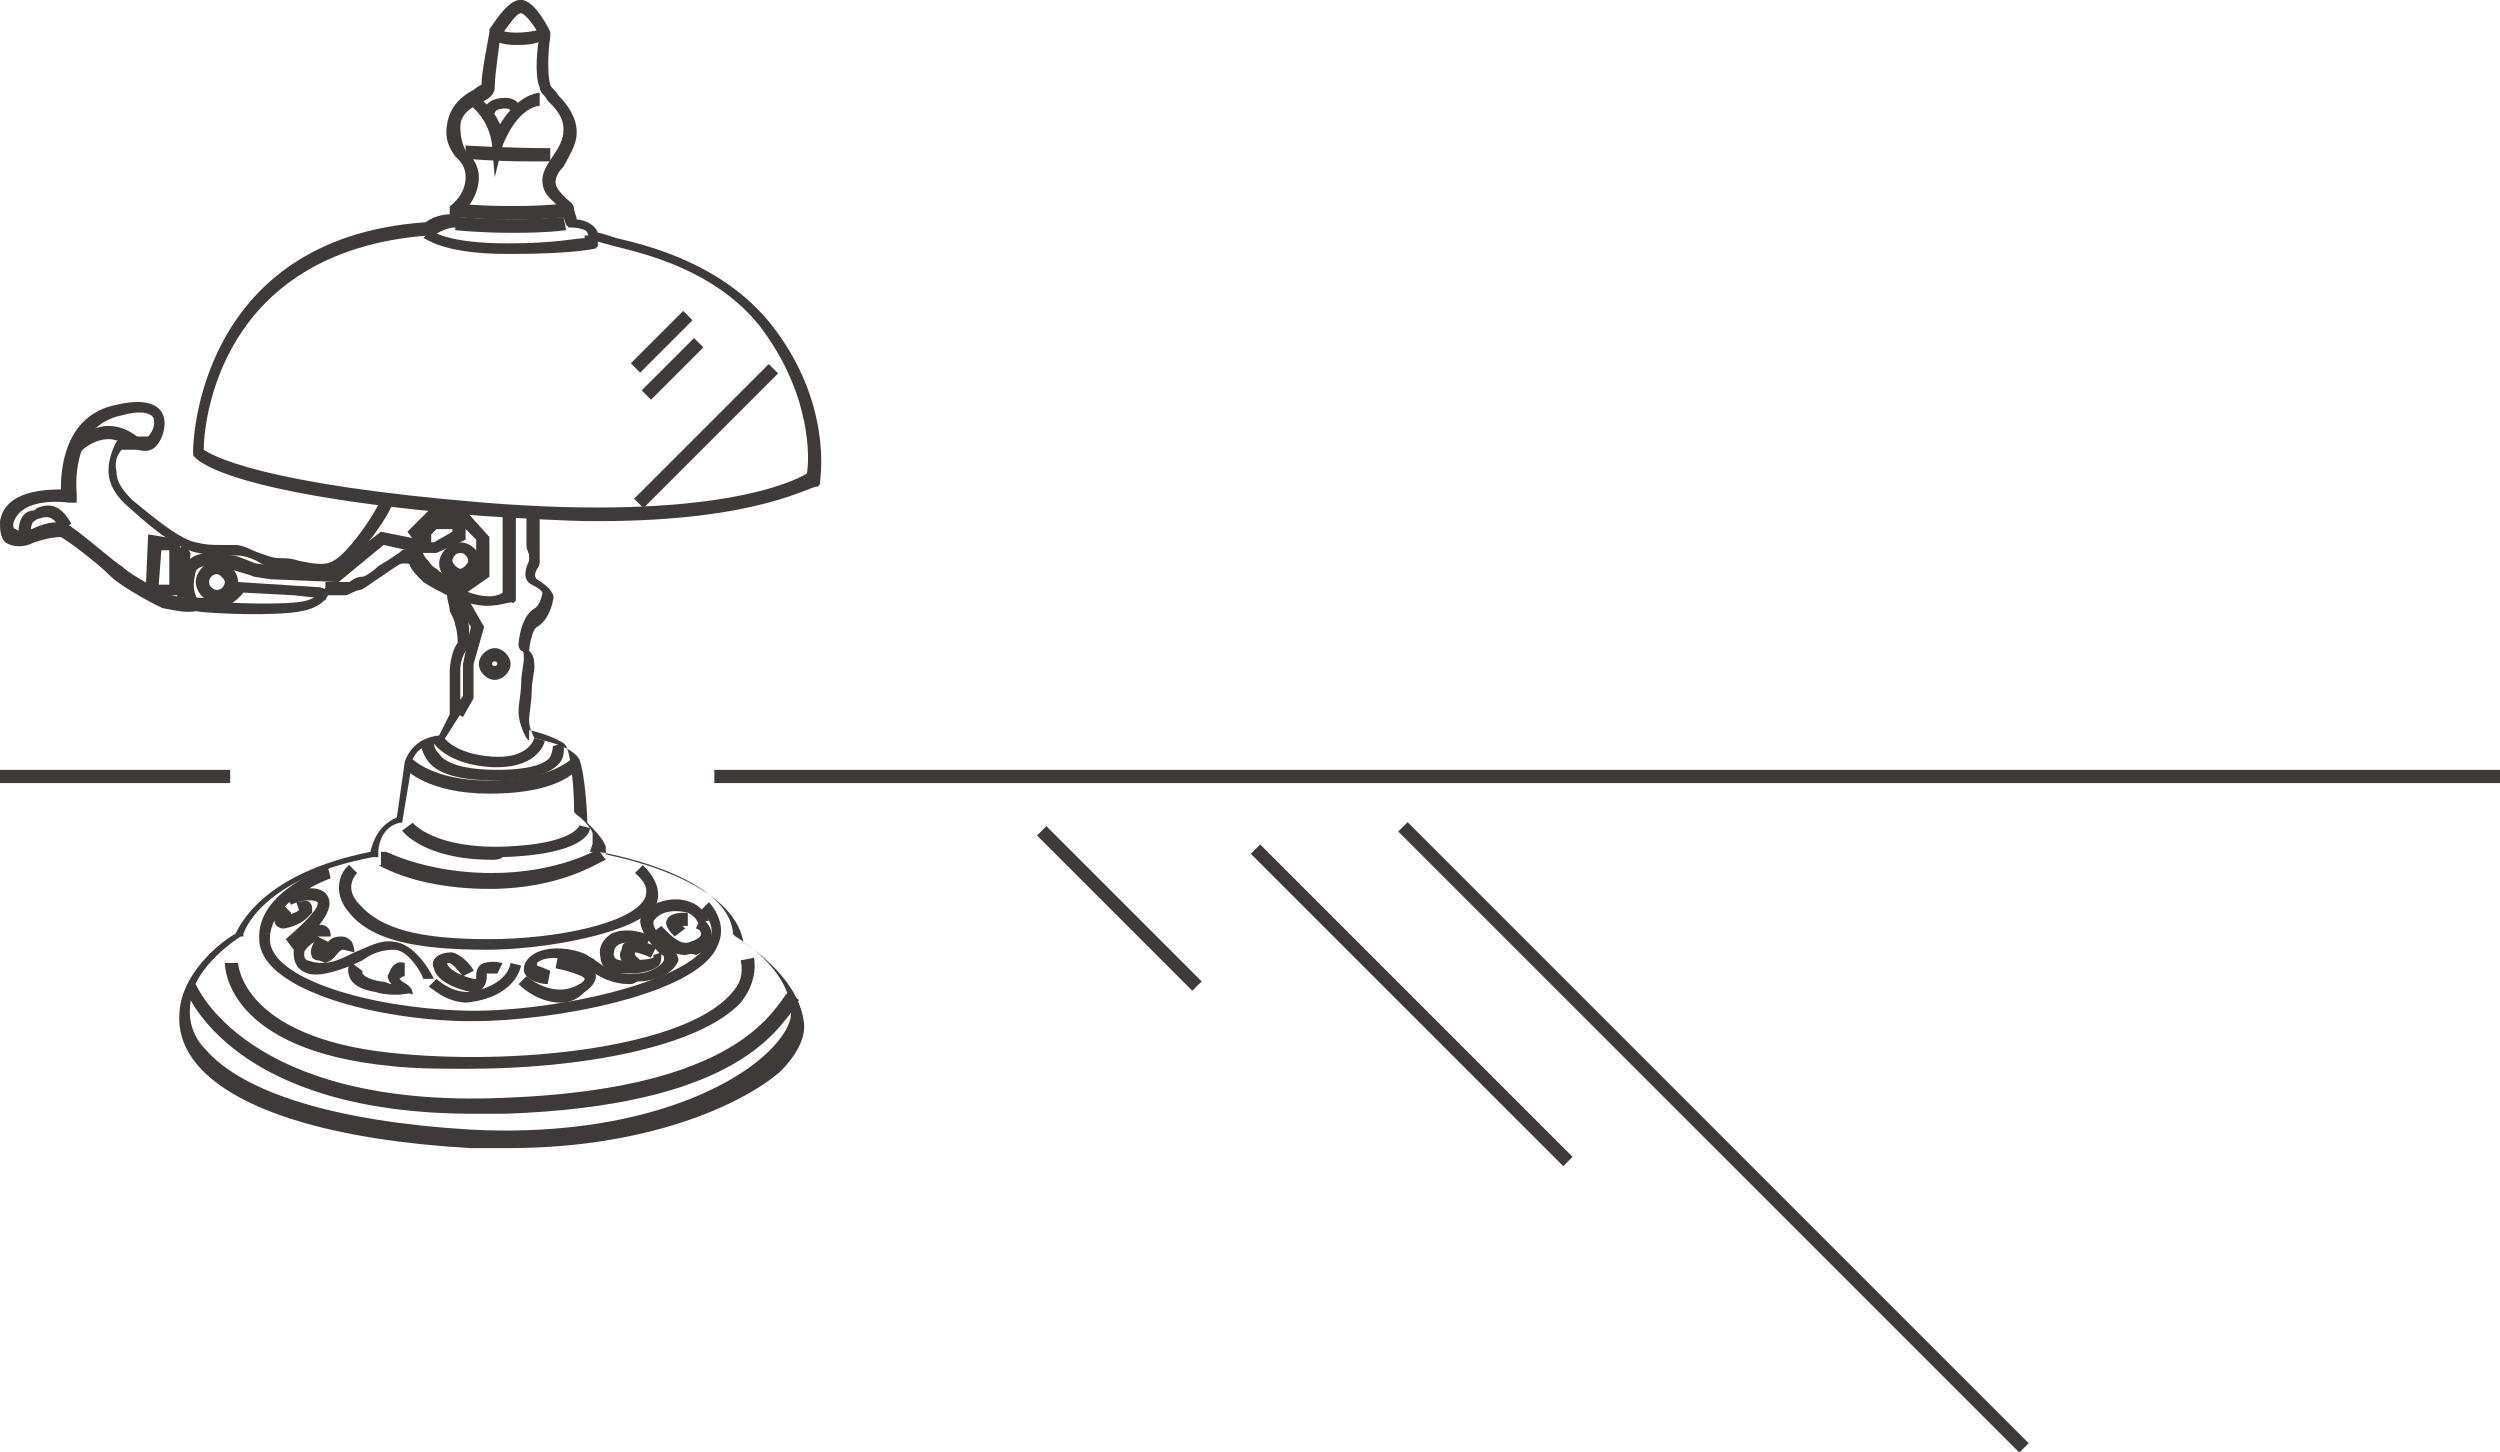 <svg version="1.1" id="&#x30EC;&#x30A4;&#x30E4;&#x30FC;_1" xmlns="http://www.w3.org/2000/svg" x="0" y="0" width="94.5" height="54.9" viewBox="0 0 94.5 54.9" xml:space="preserve"><style>.st0{fill:#3e3a39}</style><path class="st0" d="M22.6 19.7c-1.3 0-2.7-.1-4.4-.2-9.6-.8-10.8-2.1-10.9-2.3V17c0-.1.1-8 8.8-8.6.1-.1.5-.3.9-.3v-.3s.6-.4.6-1.1c0-.3-.1-.5-.3-.7l-.1-.1c-.2-.3-.4-.6-.3-1.2.1-.7.6-1.1 1-1.3.1-.1.3-.2.3-.2 0-.5.3-1.9.3-2v-.1c.1-.1.6-1 1.1-1.1.5-.1 1 .8 1.2 1.2v.2c-.1.6-.1 1.5 0 1.8 0 .1.2.2.3.4.3.3.7.8.7 1.4 0 .5-.3.9-.5 1.3-.2.2-.3.4-.3.6 0 .2.2.4.4.6.1.1.3.2.3.4 0 .1.1.3.1.4.3 0 .7.2.8.5.1 0 .4.1.7.2 1.3.3 4 1 5.8 3.2 2.4 3 1.9 5.9 1.9 6v.1l-.1.1c-.2-.1-2.1 1.3-8.3 1.3zM7.7 17c.3.2 2.1 1.3 10.6 2 8.7.7 11.7-.8 12.2-1.1.1-.5.2-3-1.8-5.6-1.7-2.1-4.3-2.7-5.5-3-.7-.2-.9-.2-1-.5 0-.1-.3-.2-.6-.2h-.1l-.1-.1-.2-.6-.2-.2c-.2-.2-.5-.4-.5-.9 0-.3.2-.6.4-.9.2-.3.4-.6.4-1 0-.5-.3-.8-.6-1.1-.1-.2-.3-.3-.3-.5-.2-.4-.1-1.6 0-1.9-.2-.5-.6-.9-.7-.9-.2 0-.5.5-.8.9 0 .2-.2 1.4-.2 1.9 0 .3-.3.5-.6.6-.3.2-.7.4-.7.9 0 .4.1.7.2.9l.1.1c.2.2.4.5.4.9 0 .7-.5 1.3-.7 1.4v.5h-.2c-.4 0-.8.3-.8.3h-.2c-8 .6-8.5 7.2-8.5 8.1zm14.9-8.2z"/><path class="st0" d="M19.9 6.1c-1.2 0-2.3-.1-2.3-.1v-.5s1.6.1 3.2.1v.5h-.9zm-.4-4.4c-.6 0-.9-.2-1-.2l.3-.4-.1.2.1-.2s.5.3 1.7 0l.1.4c-.4.2-.8.2-1.1.2z"/><path class="st0" d="M18.7 6.7l-.1-1.2c-.1-1-.8-1.5-.8-1.5l.2-.4s.6.4.9 1.1c.3-.5.8-1.1 1.5-1.2V4c-.9.1-1.4 1.5-1.4 1.5l-.3 1.2z"/><path class="st0" d="M18.7 4.3l-.4-.2c.1-.2.3-.4.8-.4s.6.4.7.5h-.5s0-.1-.2-.1c-.3 0-.4.1-.4.2zm.6 4c-1.2 0-2.1-.1-2.1-.1l.1-.5s2 .2 4 0l.1.5c-.8.1-1.5.1-2.1.1z"/><path class="st0" d="M19.3 8.8c-1.2 0-2.1-.1-2.1-.1l.1-.5s2 .2 4 0l.1.5c-.8.1-1.5.1-2.1.1z"/><path class="st0" d="M19.2 9.6c-2.5 0-3.1-.6-3.2-.6l.3-.3s.5.5 2.9.5c1.8 0 2.6-.2 2.9-.2v-.1h.5v.4l-.1.1c-.1 0-.7.2-3.3.2zm0 33.8h-1.4C12.6 43.1 9 42 7.5 40.3c-.6-.7-.8-1.4-.7-2.2.2-1.5 1.7-2.6 2.1-2.8.2-.4 1.1-2.3 5.1-3.1.1-.4.3-1 1-1.3l.3-2.1c.1-.3.4-.9 1.3-1l.4-.8v-1.6s0-.7.3-1.1c0-.1 0-.4-.1-.7 0-.1-.1-.3-.2-.5 0-.2-.1-.4-.1-.6-.2-.1-.6-.3-.9-.5-.2-.2-.4-.4-.5-.6 0-.1-.1-.1-.1-.1h-.2c-.1 0-.5.3-.8.5-.6.4-.7.5-.8.5-.1 0-.5.2-.5.2h-.7c-.1.2-.4.5-1 .6-.9.2-3.5.1-4 0-.4.1-1.1-.1-1.2-.1-.1 0-1.6-.8-2-1.2-.6-.6-1.7-1.4-1.9-1.5-.1 0-.4 0-1 .2-.4.2-.8.2-1.1 0-.2-.2-.2-.5-.2-.8.1-.6.6-1.2 2.3-1.2 0-.7.1-2.8 2.1-3.2 1.3-.3 1.7.1 1.8.5.1.5-.2 1.1-.5 1.2-.2.1-.4 0-.6 0h-.5c-.1.1-.3.4-.2.8 0 .4.2.7.6 1.1 1.2 1 1.9 1.5 2.4 1.6.4.1.6.1 1 .1h.5c.3 0 .6.2.9.3.3.1.5.2.8.2.2 0 .4 0 .7.1.5.1 1 .2 1.3 0 .6-.3 1.8-2.1 1.8-2.4h.5c0 .5-1.4 2.4-2 2.7-.5.3-1.1.2-1.6.1-.2 0-.4-.1-.6-.1-.4 0-.7-.1-1-.3-.2-.1-.5-.2-.7-.2h-.5c-.3 0-.6 0-1-.1-.6-.1-1.4-.6-2.6-1.7-.5-.4-.8-.9-.8-1.4 0-.5.2-.9.3-1.1.2-.2.5-.2.8-.2h.4c.1-.1.3-.4.2-.7-.1-.2-.5-.3-1.2-.1-2 .4-1.7 2.9-1.7 3v.3h-.3c-.8-.1-1.9 0-2.1.8 0 .1 0 .2.1.2.1.1.3.1.6 0 .6-.3 1.1-.3 1.3-.2.3.1 2 1.6 2.1 1.6.4.4 1.8 1.1 1.9 1.1 0 0 .7.2 1.3.2.6.1 3.1.2 3.8 0 .6-.2.7-.5.7-.5V22h.9c.3-.2.4-.2.5-.2.1 0 .4-.2.6-.4.5-.3.8-.5.9-.6.2-.1.4 0 .5 0h.1c.2 0 .2.2.3.3.1.1.2.3.4.4.3.3.9.5.9.5l.1.1v.1s0 .5.1.7c0 .2.1.4.1.4v.1c.1.9 0 1 0 1.1-.3.3-.3.8-.3.8V27l-.7 1.1h-.1c-.8 0-1 .6-1 .6l-.4 2.4h-.1c-.8.2-.8 1.1-.8 1.1v.2h-.2c-4.3.8-4.9 2.9-4.9 2.9v.1h-.1s-1.8 1.1-1.9 2.5c-.1.7.1 1.3.6 1.8 1.4 1.6 4.9 2.7 10 3 5.8.3 9.7-1.4 11.3-3 .5-.5.8-1 .8-1.4 0-1.7-2.1-2.9-2.1-2.9l-.1-.1v-.1c-.3-2.2-5-3-5.1-3h-.3l.1-.3v-.4c0-.1-.3-.5-.6-.7l-.1-.1v-.1c0-.7-.1-2-.3-2.4-.1-.2-.9-.5-1.4-.6v.4l-.1-.1s-.3-.5-.3-1c0-.3.1-.7.1-1.1 0-.3.1-.7.1-.9 0-.2 0-.3-.1-.3 0 0-.1-.1-.1-.2 0-.2.1-1.1.6-1.4.2-.1.3-.5.3-.6 0 0 0-.1-.4-.3-.4-.2-.2-.7-.1-.9V21c0-.1-.1-.2-.1-.4v-1.2h.5v1.8c0 .1 0 .2-.1.3-.1.2-.1.3 0 .4.5.3.7.6.6.8 0 0-.1.7-.6 1-.2.1-.3.8-.3.9.1.1.2.2.2.6 0 .2-.1.6-.1.9 0 .4-.1.9-.1 1.1 0 .3.1.5.2.7.4.1 1.4.3 1.7.8.2.5.3 2 .3 2.4.2.2.6.6.7.9v.3c1 .2 4.8 1.1 5.2 3.3.4.3 2.2 1.5 2.3 3.2 0 .5-.3 1.1-.9 1.7-1.5 1.3-5.1 2.9-10.3 2.9z"/><path class="st0" d="M8.2 22.8c-.4 0-.8-.4-.8-.8s.4-.8.8-.8.8.4.8.8c0 .5-.4.8-.8.8zm0-1.1c-.2 0-.3.2-.3.3 0 .2.2.3.3.3.2 0 .3-.2.3-.3 0-.1-.2-.3-.3-.3zm9.2.4c-.4 0-.8-.4-.8-.8s.4-.8.8-.8.8.4.8.8-.4.8-.8.8zm0-1.2c-.2 0-.3.2-.3.3s.2.3.3.3.3-.2.3-.3-.1-.3-.3-.3z"/><path class="st0" d="M7.9 23h-.4c-.2 0-.4-.1-.5-.3-.2-.4-.2-.9 0-1.3.2-.5.8-.6 1.8-.4.2 0 .8.3.9.3.6.1.7.1.7.1.1 0 1.3.1 2.2.1l1.8-1.4 1.5.3v.7h-.5v-.3l-.9-.2-1.7 1.4h-.1c-2.3-.1-2.4-.1-2.4-.1-.1 0-.7-.1-.7-.1-.2-.1-.7-.2-.9-.3-.9-.2-1.2-.1-1.3.1-.1.4-.1.7 0 .9 0 .1.1.1.1.1.5 0 .9.1 1.4-.4L9 22l3.1.2.3.1-.1.4-.3-.1-.9-.1-1.9-.1c-.4.5-.8.6-1.3.6zm9.6 4.1l-.4-.2.4-.6v-1.2l.3-1.4-.7-1.2.4-.2.8 1.4-.4 1.4v1.3z"/><path class="st0" d="M18.7 25.7c-.3 0-.6-.3-.6-.6s.3-.6.6-.6.6.3.6.6-.3.6-.6.6zm0-.7c-.1 0-.1.1-.1.1 0 .1.2.1.2 0 0 0 0-.1-.1-.1zm.1 4h-.2c-1.7-.1-2.2-.9-2.2-.9l.4-.2s.4.6 1.8.7c1.4.1 1.6-.7 1.6-.7l.4.1s-.2 1-1.8 1z"/><path class="st0" d="M18.7 29.5c-1.2 0-2.1-.2-2.5-.7-.3-.4-.3-.7-.3-.8l.5.1s0 .2.2.4c.2.3.8.6 2.2.6 1.4 0 1.9-.3 2-.5.1-.2.1-.4.1-.4l.4-.1c0 .1.1.5-.2.8-.4.4-1.2.6-2.4.6z"/><path class="st0" d="M18.5 30c-2.3 0-3.2-.9-3.2-1l.3-.3s.8.8 2.8.8c2 0 2.8-.5 3.2-.8l.3.3c-.4.5-1.4 1-3.4 1zm.1 2.5c-2.6 0-3.4-1.1-3.4-1.1l.4-.3s.8 1 3.5.9c2.6-.1 2.8-.8 2.8-.8l.4.1c0 .2-.3 1-3.3 1.1-.1.1-.3.1-.4.1z"/><path class="st0" d="M18.5 33.6c-1.6 0-3.1-.3-4.2-.9h.1v-.5h.2c1.1.5 2.5.8 4 .8 2.5 0 4-.9 4-.9l.3.4c-.3.1-1.7 1.1-4.4 1.1z"/><path class="st0" d="M18.4 35.9c-2.8 0-4.4-.4-5.2-1.4-.7-.8-.3-1.6 0-1.8l.3.3-.2-.2.2.2c-.1.1-.5.6.1 1.2.8.9 2.2 1.3 4.9 1.3 2.5 0 5.5-.6 5.9-1.6 0-.1.2-.4-.4-.9l.3-.3c.5.5.7 1 .5 1.5-.7 1.1-4.3 1.7-6.4 1.7z"/><path class="st0" d="M17.9 38.6h-.4c-3.7-.1-7.7-1.3-7.7-3.1-.1-1.8 2.5-2.7 2.6-2.7l.1.4s-2.3.8-2.3 2.3c0 1.5 3.8 2.6 7.3 2.7 3.1.1 8.5-1 9.3-2.6.2-.4.1-.8-.3-1.2l.3-.3c.6.7.5 1.3.3 1.7-.8 1.8-6.2 2.8-9.2 2.8z"/><path class="st0" d="M11.1 35.9l-.3-.4c.7-.6 1.3-1.2 1.2-1.4-.1-.1-.6-.1-1 .1l-.2-.4c.2-.1 1.3-.5 1.6.1.3.6-.7 1.5-1.3 2z"/><path class="st0" d="M16 37c-.1-.3-.6-1.1-1.1-1.1-.4 0-.8.1-1.2.4-.4.2-.9.4-1.4.5-.5.1-.8 0-1-.2-.2-.2-.2-.5-.2-.6 0-.4.5-.8.8-1 .2-.1.4 0 .4 0 .2.1.2.3.2.4H12l.1.1c-.3.1-.6.4-.6.5 0 .2 0 .2.1.3.1 0 .2.1.6.1.4 0 .8-.2 1.2-.4.5-.2 1-.5 1.5-.4.9.1 1.5 1.4 1.5 1.4H16z"/><path class="st0" d="M12 36.3c-.1 0-.2-.1-.2-.1 0-.1-.2-.2.2-.8l.4.2c.1-.1.2-.2.5-.2.2 0 .3.1.4.2.1.2.1.4.1.4l-.4-.1c-.1 0-.1 0-.2.1s-.2.3-.5.4c-.2-.1-.3-.1-.3-.1zm3 1.3c-.2 0-.5 0-.8-.1-.6-.1-.9-.3-1-.6-.1-.3 0-.5.1-.5l.4.3v.1s.1.2.7.3c.2 0 .3.1.4.1-.1-.1-.2-.3-.1-.4.1-.3.3-.5.6-.4v.5c-.1 0-.2.1-.2.1l.1.1c.4.2.4.4.4.5-.1-.1-.3 0-.6 0zm2.7.3c-.9 0-1.4-.6-1.5-.6l.3-.3s.5.5 1.2.5c.8-.1 1.5-.5 1.6-1.1l.4.1c-.2.8-1 1.3-2.1 1.4h.1zm6.1-.7c-.7 0-1.2-.3-1.6-.6-.1-.1-.2-.1-.3-.2-.4-.2-1.3-.3-1.6 0v.1s.3.1.5.2l-.1.5c-.2 0-.8-.1-.9-.5 0-.1 0-.3.2-.5.5-.5 1.6-.4 2.2-.1.1.1.2.1.3.2.4.3.9.6 1.5.5.6 0 1-.3 1.1-.5v-.1c0-.1-.1-.1-.2-.2-.3-.3-.7-.8-.7-1.2 0-.1.1-.3.3-.5.5-.3 1.1-.4 1.6-.2.3.1.6.4.7.7l-.4.1c-.1-.2-.2-.3-.4-.4-.4-.1-.9-.1-1.2.2-.1.1-.1.1-.1.2 0 .2.3.6.6.8l.2.2c.1.2.2.4.1.5-.2.4-.8.7-1.5.7-.2.1-.2.1-.3.1z"/><path class="st0" d="M25.9 36.1c-.7 0-1.3-.8-1.3-.8l.4-.3c.2.2.7.8 1.1.6.3-.1.4-.2.4-.3 0-.1-.1-.2-.2-.2l.2-.4c.3.2.4.4.4.7 0 .2-.1.5-.6.7-.2-.1-.3 0-.4 0z"/><path class="st0" d="M25.5 35.4c-.1-.1-.4-.4-.3-.6.1-.3.5-.3.8-.3v.5h-.2l.1.1-.4.3zm-1.7 1.4h-.4c-.4 0-.7-.3-.7-.6-.1-.4.1-.7.4-.9.6-.3 1.4 0 1.5.1l-.2.4s-.6-.3-1-.1c-.2.1-.2.3-.2.4 0 .1.1.2.3.2.3 0 1 0 1.2-.1v-.1l.3-.1c0 .2 0 .4-.1.5-.2.2-.7.3-1.1.3z"/><path class="st0" d="M23.7 36.4h-.1c-.2-.1-.2-.4-.1-.5 0-.2.1-.3.3-.3.3-.1.9.1 1 .2l-.2.4c-.2-.1-.5-.2-.6-.2v.1l.2.2c-.2 0-.3.1-.5.1zm-5.8 1.1h-.1c-.5-.1-1.3-.4-1.4-.9-.1-.2 0-.4.2-.5.2-.1.4-.1.5-.1.4.1.8.6.8.7l-.4.2c-.1-.1-.3-.4-.5-.5h-.1c0 .2.5.5 1 .6h.1v-.1c0-.1 0-.4.3-.5.4-.1.6 0 .7 0l-.2.4.1-.2-.1.2h-.4v.1c0 .1 0 .3-.2.5 0 .1-.1.1-.3.1zm3.3.4c-.7 0-1.3-.4-1.6-.7l.3-.3s1 .9 2 .3c.2-.1.2-.2.2-.2 0-.1-.6-.3-1.1-.4l.1-.5c.4.1 1.3.2 1.4.7.1.2-.1.5-.4.7-.3.3-.6.4-.9.4zm-10.5-2.8c-.1 0-.3-.1-.3-.2-.1-.2 0-.4.3-.7l.3.3s0 .1-.1.1c.2-.1.3-.1.4-.2l-.1-.3c.1 0 .4-.1.5 0 .1.1.1.2.1.3v.1l-.1.1s-.3.4-1 .5c.1 0 0 0 0 0z"/><path class="st0" d="M17.9 42.1c-9.1 0-10.8-4.5-10.9-4.7l.4-.2s1.9 4.7 11.6 4.3c8.3-.3 10-2.9 10.7-3.9l.1-.1.4.3-.1.2c-.8 1.1-2.5 3.8-11 4.1h-1.2z"/><path class="st0" d="M17.7 40.4c-1 0-2 0-2.9-.1-6.2-.6-6.3-3.7-6.3-3.9H9h-.2.2s.1 2.8 5.8 3.4c4.7.5 11-.2 12.8-2.2.4-.4.5-.8.4-1.3l.5-.1c.1.6-.1 1.2-.5 1.7-1.6 1.7-6.1 2.5-10.3 2.5zm.7-17.5c-.3 0-.7-.1-1.1-.2l.2-.4c.9.4 1.4.2 1.5.1v-2.9h.5v3.2l-.1.1c-.1-.1-.4.1-1 .1z"/><path class="st0" d="M17.5 22.5l-.3-.4.8-.6v-1.1l-.6-.6h-1l-.7.7-.3-.4.8-.8h1.4l.9 1v1.5z"/><path class="st0" d="M16.5 20.9h-.7V20l.5-.5 1.3.1v.8l-1.1.5zm-.2-.4h.1l.7-.4V20h-.6l-.2.2v.3zM2.9 17.2l-.3-.3c.5-.5 1-.8 1.5-.8.7 0 1.2.5 1.2.5L5 17s-.4-.4-.9-.4c-.4 0-.8.2-1.2.6zM.7 20.4c0-.1-.1-1 .5-1.1.1 0 .1 0 .2-.1.3-.1.8-.3 1.3.6l-.4.2c-.3-.5-.5-.5-.8-.4-.1 0-.2.1-.2.1-.1 0-.2.4-.1.6l-.5.1zm6.1 2.1H5.5l.1-2.3 1.2.2v2.1zm-.8-.4h.4v-1.3h-.3L6 22.1z"/><path class="st0" d="M7.1 22.6h-.4v-.2h-.1l.1-1.4-.1-.2.4-.2.2.3z"/><path transform="rotate(-45.001 24.967 12.92)" class="st0" d="M23.6 12.7h2.8v.5h-2.8z"/><path transform="rotate(-45.001 25.404 13.921)" class="st0" d="M24 13.7h2.8v.5H24z"/><path transform="rotate(-45.001 26.735 16.478)" class="st0" d="M23.1 16.2h7.2v.5h-7.2z"/><path class="st0" d="M-11 29.1H8.7v.5H-11zm38 0h67.5v.5H27z"/><path transform="rotate(-45.001 64.75 42.972)" class="st0" d="M64.5 26.4h.5v33.2h-.5z"/><path transform="rotate(-45.001 53.296 38.01)" class="st0" d="M53.1 29.7h.5v16.7h-.5z"/><path transform="rotate(-45.001 42.317 34.392)" class="st0" d="M42.1 30.2h.5v8.3h-.5z"/></svg>